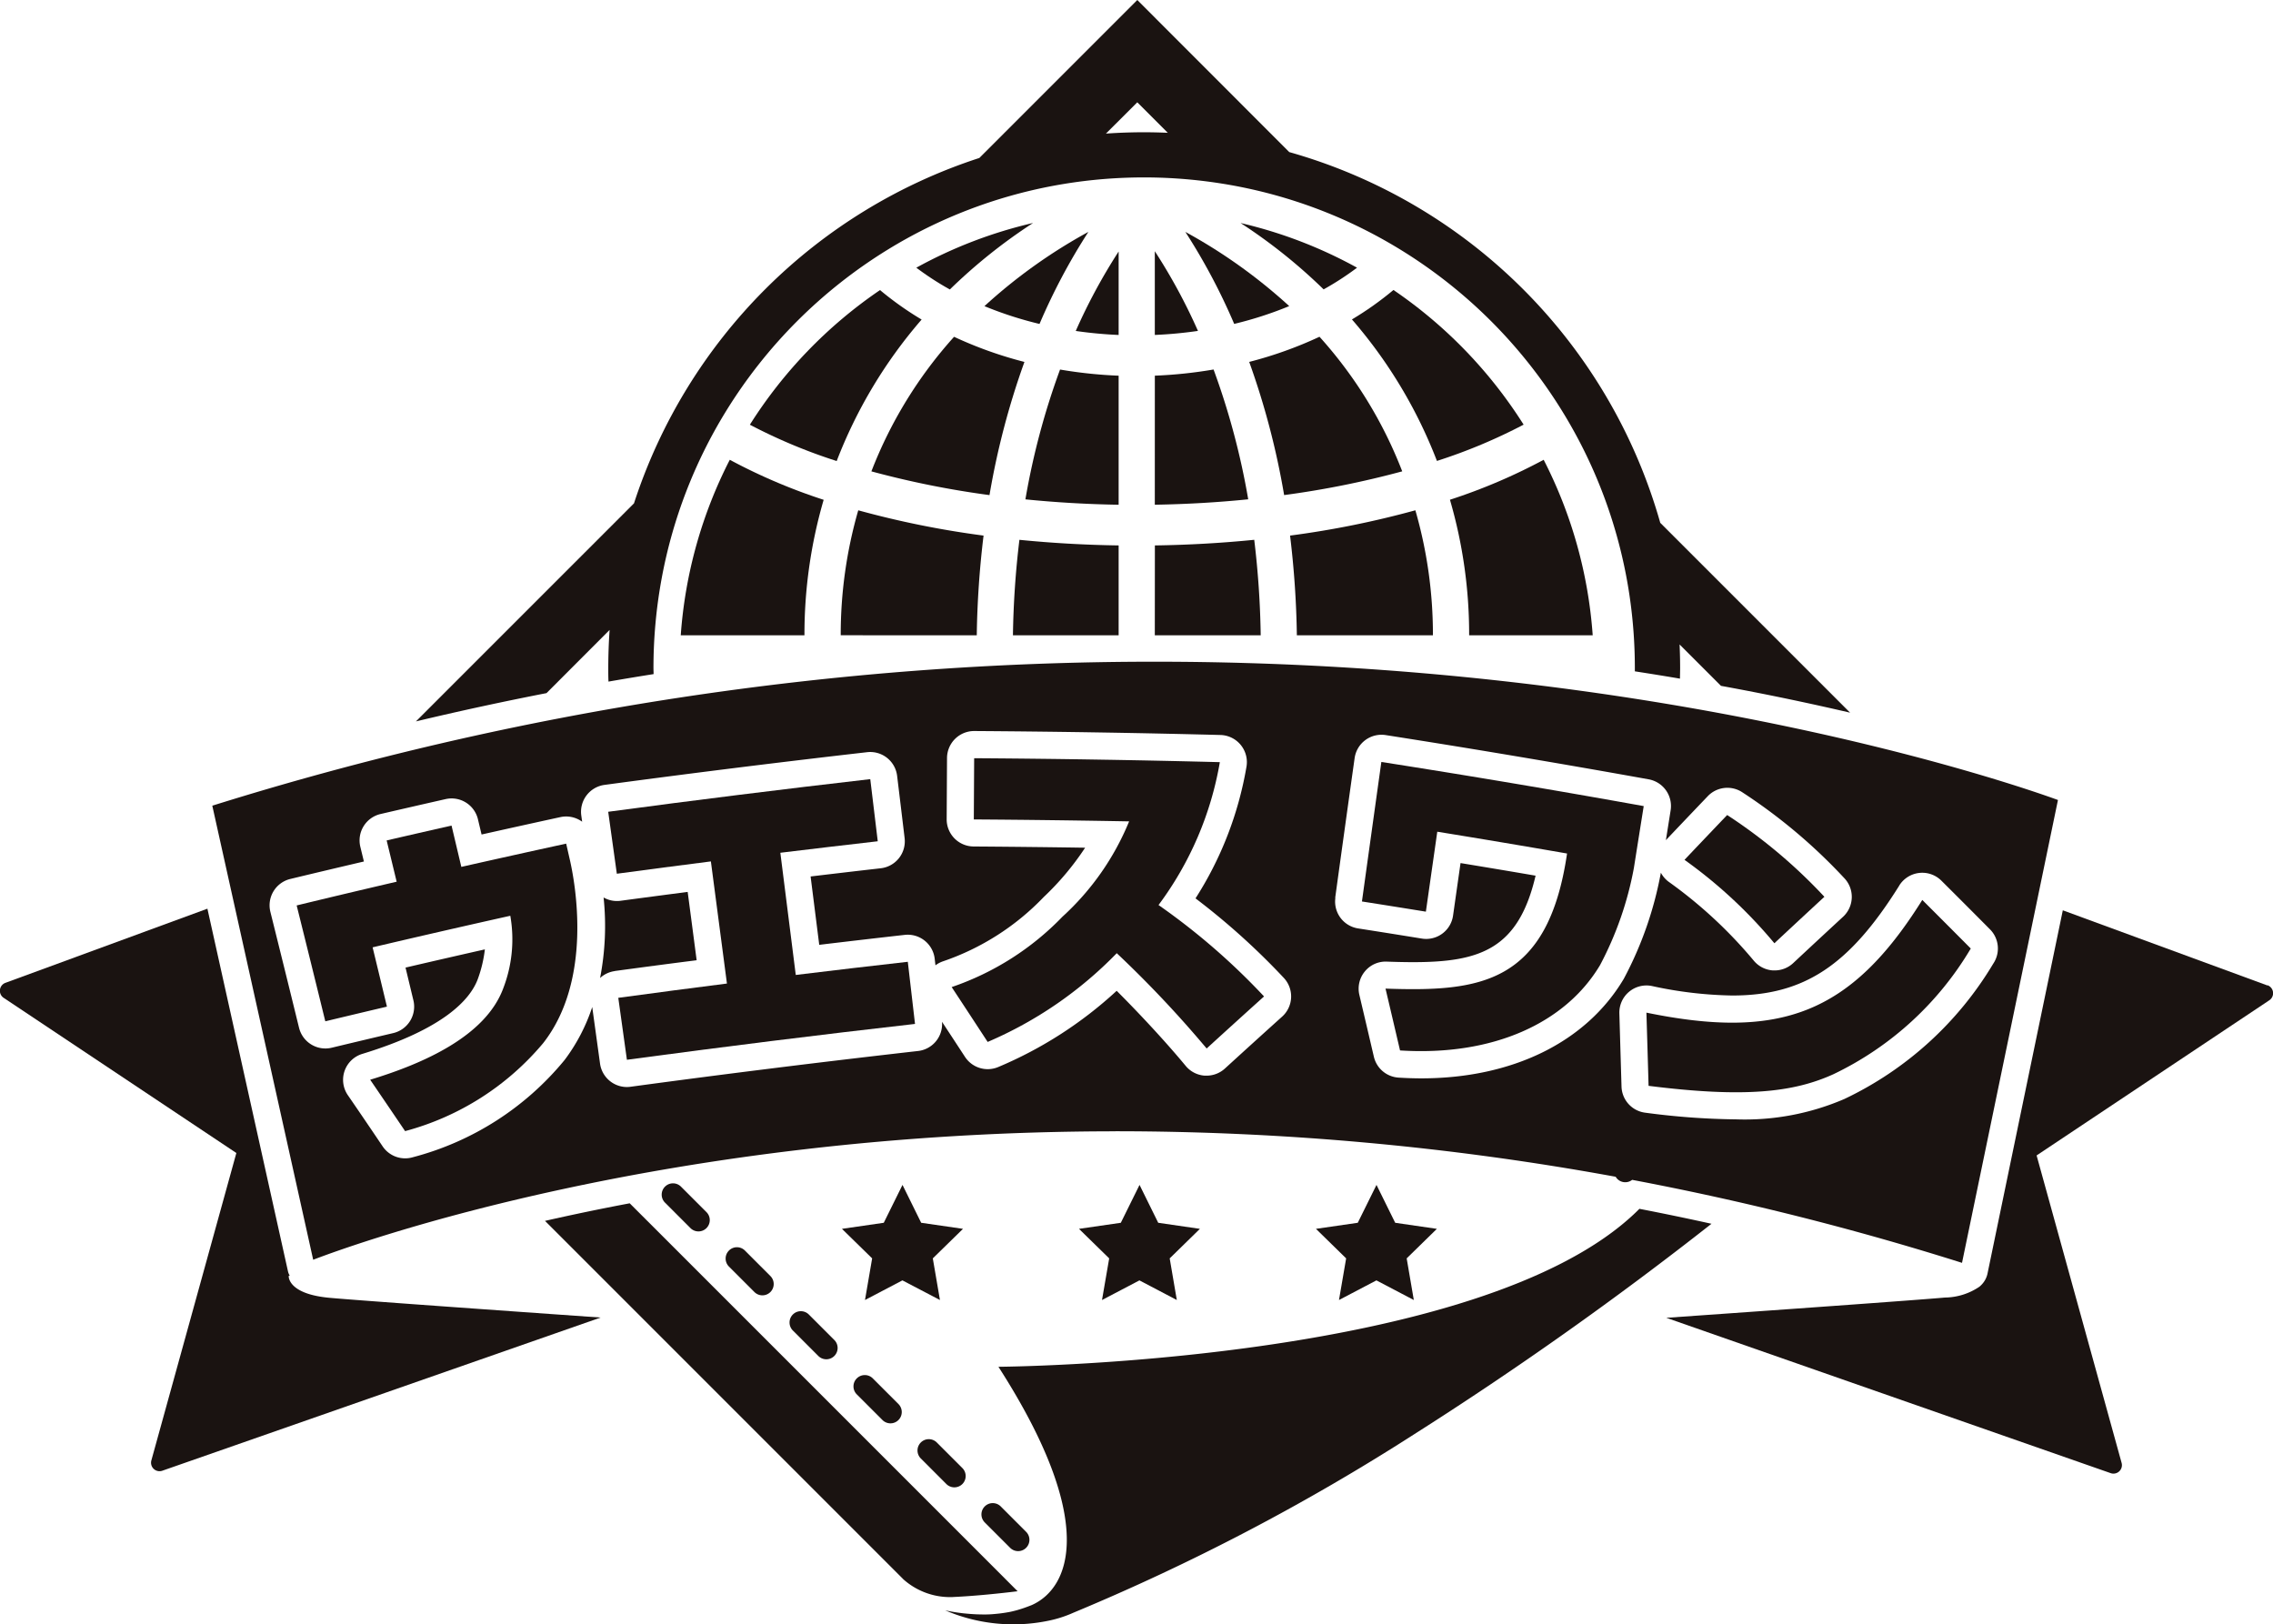 <?xml version="1.0" encoding="UTF-8"?>
<svg xmlns="http://www.w3.org/2000/svg" xmlns:xlink="http://www.w3.org/1999/xlink" id="siteLogo" width="105.374" height="75.3" viewBox="0 0 105.374 75.3">
  <defs>
    <clipPath id="clip-path">
      <rect id="長方形_1" data-name="長方形 1" width="105.374" height="75.3" fill="none"></rect>
    </clipPath>
  </defs>
  <g id="グループ_1" data-name="グループ 1" clip-path="url(#clip-path)">
    <path id="パス_1" data-name="パス 1" d="M157.346,261.175a.524.524,0,0,0,0,.741l1.185,1.185a.524.524,0,0,0,.741-.741l-1.185-1.185a.524.524,0,0,0-.741,0" transform="translate(-120.59 -200.242)" fill="#1a1311"></path>
    <path id="パス_2" data-name="パス 2" d="M131.89,235.72a.524.524,0,0,0,0,.741l1.185,1.185a.524.524,0,0,0,.741-.741l-1.185-1.185a.524.524,0,0,0-.741,0" transform="translate(-101.061 -180.714)" fill="#1a1311"></path>
    <path id="パス_3" data-name="パス 3" d="M144.619,248.446a.524.524,0,0,0,0,.741l1.185,1.185a.524.524,0,0,0,.741-.741l-1.185-1.186a.524.524,0,0,0-.741,0" transform="translate(-110.826 -190.477)" fill="#1a1311"></path>
    <path id="パス_4" data-name="パス 4" d="M183.987,288.557a.524.524,0,1,0,.741-.741l-1.185-1.185a.524.524,0,0,0-.741.741Z" transform="translate(-140.118 -219.77)" fill="#1a1311"></path>
    <path id="パス_5" data-name="パス 5" d="M170.074,273.9a.524.524,0,0,0,0,.741l1.186,1.185a.524.524,0,1,0,.741-.741l-1.185-1.185a.524.524,0,0,0-.741,0" transform="translate(-130.354 -210.006)" fill="#1a1311"></path>
    <path id="パス_6" data-name="パス 6" d="M195.529,300.1l1.186,1.186a.524.524,0,0,0,.741-.741l-1.185-1.186a.524.524,0,0,0-.741.741" transform="translate(-149.882 -229.534)" fill="#1a1311"></path>
    <path id="パス_7" data-name="パス 7" d="M218.491,237.633l-.866-1.756-.868,1.756-1.939.281,1.4,1.369-.333,1.93,1.735-.91,1.733.91-.33-1.93,1.4-1.369Z" transform="translate(-164.797 -180.952)" fill="#1a1311"></path>
    <path id="パス_8" data-name="パス 8" d="M172.177,241.213l-.331-1.93,1.4-1.369-1.939-.281-.866-1.756-.868,1.756-1.939.281,1.4,1.369-.332,1.93,1.735-.91Z" transform="translate(-128.602 -180.952)" fill="#1a1311"></path>
    <path id="パス_9" data-name="パス 9" d="M265.671,237.633l-.867-1.756-.868,1.756-1.939.281,1.4,1.369-.332,1.93,1.735-.91,1.734.91-.331-1.93,1.4-1.369Z" transform="translate(-200.991 -180.952)" fill="#1a1311"></path>
    <path id="パス_10" data-name="パス 10" d="M91.792,29.2q-.061.878-.062,1.767c0,.209,0,.418.01.628q1.044-.182,2.091-.347c0-.094-.006-.187-.006-.281a22.877,22.877,0,0,1,.386-4.186,22.609,22.609,0,0,1,2.975-7.717,22.863,22.863,0,0,1,7.481-7.481,22.611,22.611,0,0,1,7.717-2.975A22.933,22.933,0,0,1,120,8.483a22.6,22.6,0,0,1,7.022,2.28,22.847,22.847,0,0,1,9.763,9.763,22.6,22.6,0,0,1,2.28,7.022,22.932,22.932,0,0,1,.256,3.424c0,.049,0,.1,0,.147q1.069.165,2.092.339c0-.162.007-.324.007-.485,0-.367-.009-.733-.025-1.1l1.919,1.919c2.193.4,4.194.827,5.985,1.243l-8.8-8.8A24.922,24.922,0,0,0,123.3,7.05L116.255,0l-7.323,7.323a24.941,24.941,0,0,0-16.01,16.01L82.814,33.44q3.014-.719,6.053-1.311ZM116.255,4.742l1.413,1.414c-.364-.016-.73-.025-1.1-.025q-.889,0-1.767.062Z" transform="translate(-63.531)" fill="#1a1311"></path>
    <path id="パス_11" data-name="パス 11" d="M127.4,257.79c1.07-.048,2.22-.172,3.008-.268l-17.983-17.983c-1.4.264-2.711.539-3.928.815l16.619,16.619a3.252,3.252,0,0,0,2.284.818" transform="translate(-83.232 -183.761)" fill="#1a1311"></path>
    <path id="パス_12" data-name="パス 12" d="M359.606,184.7l-9.487-3.484-3.494,16.853a1.056,1.056,0,0,1-.3.529l0,0a.816.816,0,0,1-.076.068,2.909,2.909,0,0,1-1.6.5c-1.274.116-8.231.61-12.912.939l20.6,7.2a.376.376,0,0,0,.129.022.392.392,0,0,0,.378-.5l-3.94-14.249,10.784-7.19a.393.393,0,0,0-.082-.7" transform="translate(-254.489 -139.019)" fill="#1a1311"></path>
    <path id="パス_13" data-name="パス 13" d="M13.384,197.909l.047-.012a.667.667,0,0,1-.081-.2l-3.735-16.81L.256,184.323a.393.393,0,0,0-.082.7l10.783,7.19-3.94,14.249a.393.393,0,0,0,.379.5.382.382,0,0,0,.129-.022l20.319-7.1c-4.671-.329-11.322-.8-12.566-.915-1.953-.177-1.894-1.006-1.894-1.006" transform="translate(0 -138.766)" fill="#1a1311"></path>
    <path id="パス_14" data-name="パス 14" d="M220.368,240.643l-.1.1c-7.259,7.094-29.615,7.222-29.615,7.222,4.6,7.154,3.338,10.25,1.54,11.048,0,0-.323.128-.5.18-.1.032-.209.065-.318.09a3.1,3.1,0,0,1-.33.069c-.224.04-.452.064-.68.082s-.457.014-.681.007-.443-.027-.655-.048a8.241,8.241,0,0,1-.843-.138,8.01,8.01,0,0,0,4.735.492,5.485,5.485,0,0,0,1.2-.379A101.087,101.087,0,0,0,209.9,251.11a168.565,168.565,0,0,0,13.81-9.774q-1.668-.369-3.342-.693" transform="translate(-144.367 -184.609)" fill="#1a1311"></path>
    <path id="パス_15" data-name="パス 15" d="M120.129,181.2c1.286-.174,2.557-.343,3.8-.5q-.207-1.583-.416-3.167c-1.009.131-2.051.268-3.111.411a1.247,1.247,0,0,1-.787-.153,12.645,12.645,0,0,1-.163,3.733,1.257,1.257,0,0,1,.682-.321" transform="translate(-91.633 -136.189)" fill="#1a1311"></path>
    <path id="パス_16" data-name="パス 16" d="M84.141,153.491a128.945,128.945,0,0,1,23.185,2.11.515.515,0,0,0,.076.1.518.518,0,0,0,.688.043,132.372,132.372,0,0,1,15.292,3.847l4.448-21.455c-1.921-.7-18.384-6.409-41.852-6.41A146.083,146.083,0,0,0,42.267,138.4l4.677,21.048c2.083-.8,16.409-5.954,37.2-5.954M120.473,142.1a1.257,1.257,0,0,1,1.953-.224q1.132,1.126,2.254,2.257a1.258,1.258,0,0,1,.169,1.561l-.021.032a16.048,16.048,0,0,1-6.9,6.27,11.668,11.668,0,0,1-5.022.944,33.98,33.98,0,0,1-4.209-.309,1.257,1.257,0,0,1-1.1-1.21q-.051-1.7-.1-3.392a1.257,1.257,0,0,1,1.509-1.27,18.75,18.75,0,0,0,3.724.44c3.323,0,5.422-1.382,7.746-5.1m-26.152.567q.444-3.236.9-6.471a1.258,1.258,0,0,1,1.439-1.068c4.047.633,8.149,1.323,12.192,2.051a1.257,1.257,0,0,1,1.019,1.435q-.11.693-.22,1.385.967-1.02,1.94-2.037a1.257,1.257,0,0,1,1.6-.184,25.418,25.418,0,0,1,4.748,4,1.258,1.258,0,0,1-.075,1.773q-1.161,1.072-2.313,2.148a1.258,1.258,0,0,1-.858.338l-.077,0a1.258,1.258,0,0,1-.887-.448,21.067,21.067,0,0,0-3.952-3.663,1.26,1.26,0,0,1-.359-.419,16.914,16.914,0,0,1-1.719,4.919c-1.742,2.934-5.162,4.614-9.386,4.614-.346,0-.7-.012-1.056-.034a1.257,1.257,0,0,1-1.144-.969q-.334-1.432-.672-2.863a1.255,1.255,0,0,1,.251-1.086,1.243,1.243,0,0,1,1.016-.459c.484.017.875.025,1.231.025,3.135,0,4.882-.634,5.671-4.009-1.161-.2-2.324-.394-3.479-.584q-.174,1.218-.347,2.436a1.258,1.258,0,0,1-1.447,1.064q-1.477-.24-2.957-.471a1.258,1.258,0,0,1-1.052-1.413M46.287,148.69q-.658-2.684-1.327-5.367a1.257,1.257,0,0,1,.926-1.527c1.113-.268,2.255-.539,3.409-.809l-.165-.68a1.257,1.257,0,0,1,.938-1.521q1.505-.349,3.014-.691a1.256,1.256,0,0,1,1.5.935l.168.706c1.244-.278,2.469-.549,3.656-.807a1.258,1.258,0,0,1,1.007.214l-.04-.286a1.258,1.258,0,0,1,1.077-1.421c4.046-.545,8.142-1.055,12.174-1.516a1.256,1.256,0,0,1,1.391,1.1q.175,1.441.347,2.881a1.258,1.258,0,0,1-1.106,1.4c-1.063.121-2.152.249-3.252.38q.2,1.584.4,3.169c1.368-.164,2.674-.316,3.962-.461a1.258,1.258,0,0,1,1.39,1.1q.018.155.036.311a1.247,1.247,0,0,1,.353-.187,11.667,11.667,0,0,0,4.667-2.98,12.851,12.851,0,0,0,1.918-2.285c-1.712-.026-3.443-.045-5.169-.057a1.257,1.257,0,0,1-1.249-1.264l.016-2.838a1.258,1.258,0,0,1,1.257-1.25h.008c3.787.025,7.627.086,11.414.184a1.258,1.258,0,0,1,1.2,1.49,16.4,16.4,0,0,1-2.359,6.083,32.729,32.729,0,0,1,4.089,3.682,1.258,1.258,0,0,1-.074,1.8q-1.332,1.2-2.655,2.408a1.258,1.258,0,0,1-.848.328c-.029,0-.058,0-.087,0a1.257,1.257,0,0,1-.88-.452c-1-1.208-2.273-2.557-3.2-3.481a18.863,18.863,0,0,1-5.5,3.537,1.258,1.258,0,0,1-1.532-.475q-.531-.813-1.066-1.626a1.255,1.255,0,0,1-1.11,1.354c-4.405.5-8.889,1.056-13.328,1.658a1.289,1.289,0,0,1-.171.012,1.258,1.258,0,0,1-1.244-1.086q-.18-1.311-.362-2.622a8.454,8.454,0,0,1-1.281,2.455,13.534,13.534,0,0,1-7.033,4.507,1.258,1.258,0,0,1-1.4-.5q-.8-1.189-1.616-2.377a1.257,1.257,0,0,1,.671-1.913c3.77-1.15,4.989-2.51,5.347-3.449a5.957,5.957,0,0,0,.335-1.395c-1.23.278-2.46.56-3.678.844l.365,1.518a1.258,1.258,0,0,1-.935,1.518q-1.427.336-2.851.678a1.257,1.257,0,0,1-1.515-.923" transform="translate(-32.425 -101.053)" fill="#1a1311"></path>
    <path id="パス_17" data-name="パス 17" d="M62.594,169.99q3.182-.749,6.379-1.462a6.319,6.319,0,0,1-.341,3.4c-.829,2.171-3.634,3.434-6.155,4.2q.813,1.19,1.619,2.382a12.593,12.593,0,0,0,6.4-4.077c2.3-2.933,1.5-7.387,1.225-8.556l-.158-.693q-2.434.53-4.86,1.078-.226-.958-.454-1.915-1.505.341-3.008.689.232.956.464,1.913-2.322.539-4.636,1.1.67,2.685,1.328,5.371,1.426-.343,2.857-.68-.33-1.373-.663-2.746" transform="translate(-45.316 -126.078)" fill="#1a1311"></path>
    <path id="パス_18" data-name="パス 18" d="M125.841,158.922q.376,2.83.744,5.66-2.52.32-5.037.662.2,1.437.4,2.872,6.661-.9,13.356-1.662-.167-1.44-.334-2.88-2.6.293-5.194.61-.354-2.833-.715-5.664,2.256-.274,4.516-.533-.173-1.44-.347-2.88-6.089.7-12.149,1.513.2,1.436.4,2.872,2.179-.293,4.361-.571" transform="translate(-92.885 -118.991)" fill="#1a1311"></path>
    <path id="パス_19" data-name="パス 19" d="M197.127,159.977a51.9,51.9,0,0,1,4.167,4.417q1.326-1.21,2.661-2.413a31,31,0,0,0-4.892-4.237,15.439,15.439,0,0,0,2.843-6.623q-5.694-.146-11.39-.183-.008,1.419-.016,2.838,3.6.024,7.2.09a12.249,12.249,0,0,1-3.087,4.415,12.92,12.92,0,0,1-5.139,3.266q.837,1.27,1.668,2.543a18.452,18.452,0,0,0,5.984-4.113" transform="translate(-145.355 -115.792)" fill="#1a1311"></path>
    <path id="パス_20" data-name="パス 20" d="M274.66,154.916q3.01.488,6.011,1.01c-.89,6.069-4.068,6.416-8.416,6.262q.339,1.434.673,2.866c4.278.275,7.668-1.252,9.277-3.963a15.681,15.681,0,0,0,1.564-4.493q.227-1.435.456-2.87-6.063-1.092-12.163-2.046-.452,3.234-.9,6.467,1.483.232,2.964.472.264-1.854.529-3.706" transform="translate(-208.024 -116.362)" fill="#1a1311"></path>
    <path id="パス_21" data-name="パス 21" d="M339.539,168.192q1.156-1.079,2.318-2.153a24.215,24.215,0,0,0-4.507-3.79q-.991,1.036-1.978,2.077a22.162,22.162,0,0,1,4.166,3.866" transform="translate(-257.28 -124.469)" fill="#1a1311"></path>
    <path id="パス_22" data-name="パス 22" d="M327.887,187.769c4.457.563,6.719.3,8.564-.537a14.842,14.842,0,0,0,6.371-5.828q-1.121-1.128-2.248-2.252c-3.323,5.316-6.618,6.488-12.789,5.224q.052,1.7.1,3.393" transform="translate(-251.459 -137.436)" fill="#1a1311"></path>
    <path id="パス_23" data-name="パス 23" d="M263.463,107.379a20.775,20.775,0,0,0-.814-5.795,42.99,42.99,0,0,1-5.809,1.173,43.291,43.291,0,0,1,.315,4.622Z" transform="translate(-197.034 -77.93)" fill="#1a1311"></path>
    <path id="パス_24" data-name="パス 24" d="M295.291,99.667a21.065,21.065,0,0,0-2.273-8.135,26.4,26.4,0,0,1-4.345,1.852,22.277,22.277,0,0,1,.89,6.283Z" transform="translate(-221.455 -70.219)" fill="#1a1311"></path>
    <path id="パス_25" data-name="パス 25" d="M229.913,111.885h4.909a41.729,41.729,0,0,0-.3-4.427c-1.485.149-3.024.238-4.606.261Z" transform="translate(-176.377 -82.436)" fill="#1a1311"></path>
    <path id="パス_26" data-name="パス 26" d="M206.568,107.722c-1.579-.023-3.115-.112-4.6-.26a41.646,41.646,0,0,0-.3,4.426h4.9Z" transform="translate(-154.709 -82.439)" fill="#1a1311"></path>
    <path id="パス_27" data-name="パス 27" d="M137.806,91.532a21.071,21.071,0,0,0-2.273,8.135h5.735a22.284,22.284,0,0,1,.89-6.28,26.436,26.436,0,0,1-4.352-1.855" transform="translate(-103.974 -70.219)" fill="#1a1311"></path>
    <path id="パス_28" data-name="パス 28" d="M173.684,107.385a43.146,43.146,0,0,1,.315-4.621,43.035,43.035,0,0,1-5.809-1.172,20.778,20.778,0,0,0-.813,5.792Z" transform="translate(-128.402 -77.937)" fill="#1a1311"></path>
    <path id="パス_29" data-name="パス 29" d="M183.986,47.47a25.068,25.068,0,0,1,3.857-3.082,21.058,21.058,0,0,0-5.412,2.073,13.455,13.455,0,0,0,1.555,1.009" transform="translate(-139.951 -34.052)" fill="#1a1311"></path>
    <path id="パス_30" data-name="パス 30" d="M216.163,50.065a26.378,26.378,0,0,0-1.988,3.683,19.525,19.525,0,0,0,1.988.186Z" transform="translate(-164.304 -38.407)" fill="#1a1311"></path>
    <path id="パス_31" data-name="パス 31" d="M200.8,46.165a24.567,24.567,0,0,0-4.817,3.441,17.183,17.183,0,0,0,2.553.825,28.394,28.394,0,0,1,2.264-4.265" transform="translate(-150.345 -35.415)" fill="#1a1311"></path>
    <path id="パス_32" data-name="パス 32" d="M238.257,50.429a17.152,17.152,0,0,0,2.551-.825,24.575,24.575,0,0,0-4.815-3.439,28.42,28.42,0,0,1,2.264,4.264" transform="translate(-181.041 -35.415)" fill="#1a1311"></path>
    <path id="パス_33" data-name="パス 33" d="M252.4,46.471A21.041,21.041,0,0,0,247,44.4a25.065,25.065,0,0,1,3.85,3.076,13.418,13.418,0,0,0,1.55-1.006" transform="translate(-189.488 -34.062)" fill="#1a1311"></path>
    <path id="パス_34" data-name="パス 34" d="M229.913,53.893a19.551,19.551,0,0,0,2-.187,26.332,26.332,0,0,0-2-3.694Z" transform="translate(-176.377 -38.367)" fill="#1a1311"></path>
    <path id="パス_35" data-name="パス 35" d="M277.118,63.969a21.309,21.309,0,0,0-6.034-6.241,14.94,14.94,0,0,1-1.924,1.365,22.125,22.125,0,0,1,3.94,6.559,25.125,25.125,0,0,0,4.018-1.682" transform="translate(-206.485 -44.286)" fill="#1a1311"></path>
    <path id="パス_36" data-name="パス 36" d="M229.913,79.827c1.479-.024,2.927-.109,4.33-.251a34.038,34.038,0,0,0-1.606-6.017,21.054,21.054,0,0,1-2.723.286Z" transform="translate(-176.377 -56.431)" fill="#1a1311"></path>
    <path id="パス_37" data-name="パス 37" d="M255.8,73.275a20.162,20.162,0,0,0-3.835-6.239,18.615,18.615,0,0,1-3.259,1.166,35.9,35.9,0,0,1,1.619,6.173,42.323,42.323,0,0,0,5.474-1.1" transform="translate(-190.794 -51.426)" fill="#1a1311"></path>
    <path id="パス_38" data-name="パス 38" d="M180.581,68.213a18.634,18.634,0,0,1-3.261-1.165,20.168,20.168,0,0,0-3.833,6.238,42.423,42.423,0,0,0,5.475,1.1,35.935,35.935,0,0,1,1.619-6.172" transform="translate(-133.09 -51.436)" fill="#1a1311"></path>
    <path id="パス_39" data-name="パス 39" d="M157.254,59.1a14.9,14.9,0,0,1-1.929-1.367,21.306,21.306,0,0,0-6.034,6.241,25.172,25.172,0,0,0,4.025,1.684,22.137,22.137,0,0,1,3.938-6.559" transform="translate(-114.528 -44.287)" fill="#1a1311"></path>
    <path id="パス_40" data-name="パス 40" d="M208.474,73.849a21.03,21.03,0,0,1-2.716-.285,34.053,34.053,0,0,0-1.606,6.017c1.4.141,2.845.226,4.322.25Z" transform="translate(-156.615 -56.434)" fill="#1a1311"></path>
  </g>
</svg>
